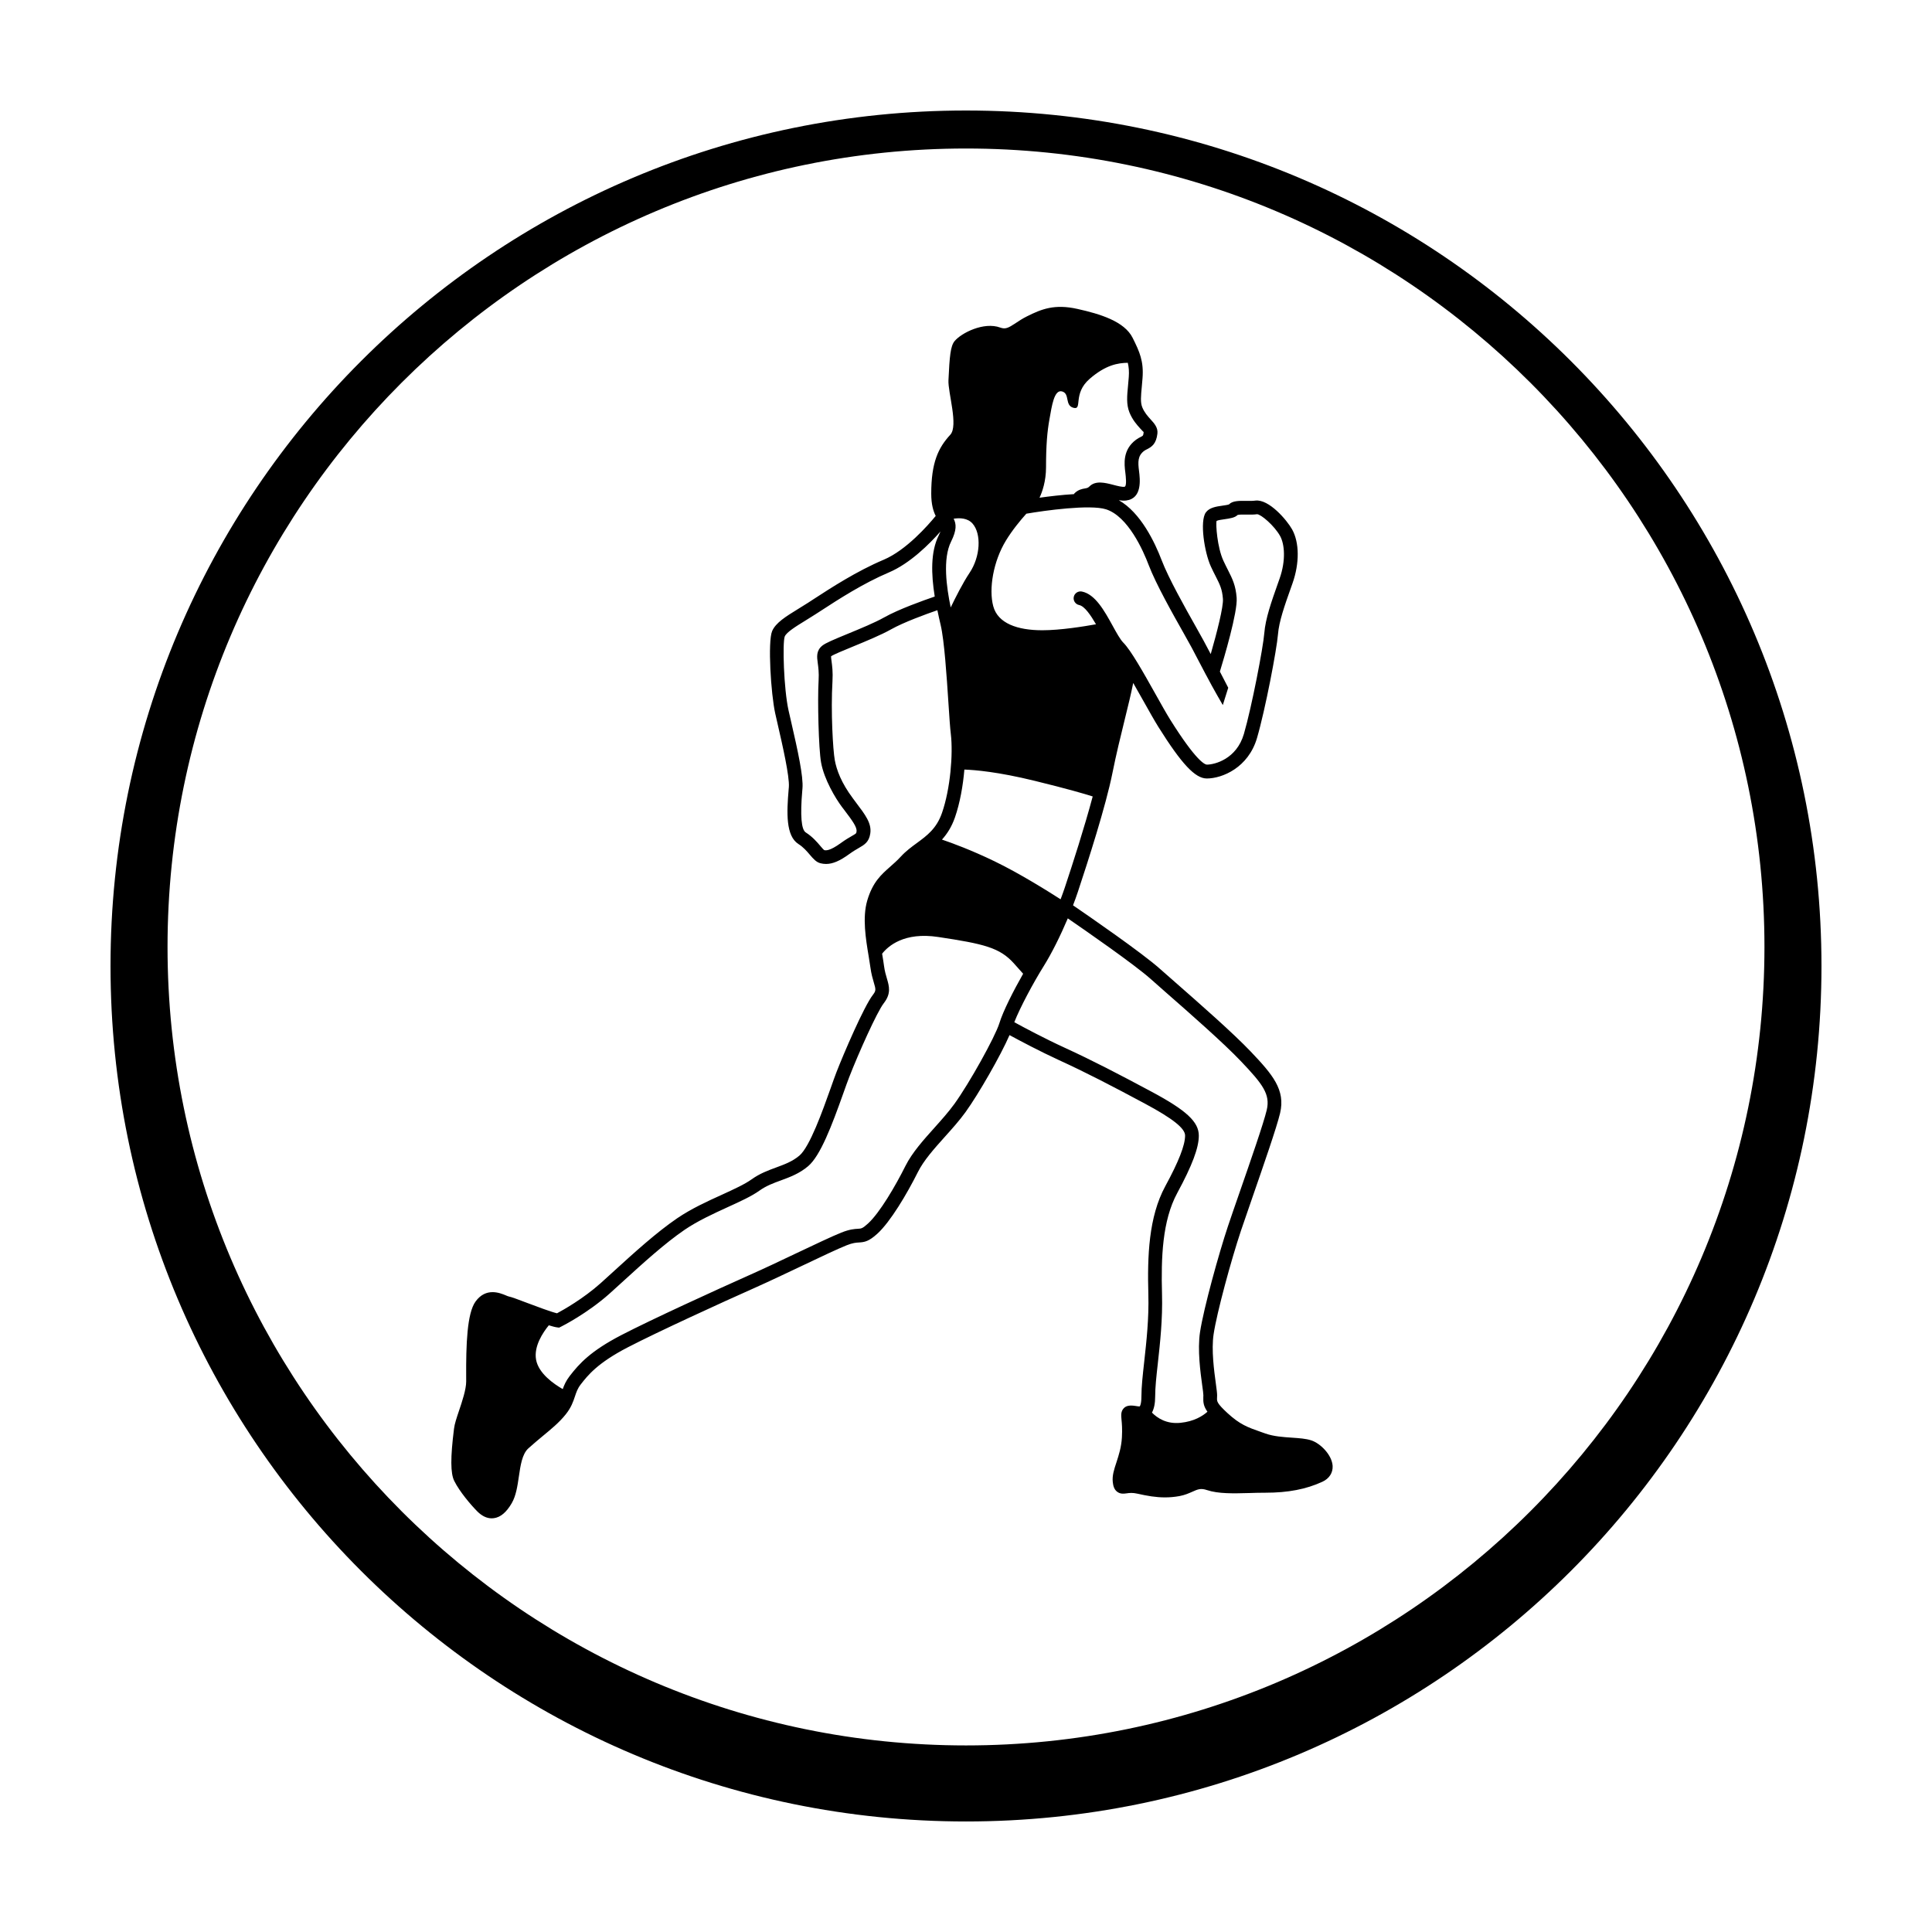 <?xml version="1.0" encoding="UTF-8"?>
<!-- Uploaded to: ICON Repo, www.svgrepo.com, Generator: ICON Repo Mixer Tools -->
<svg fill="#000000" width="800px" height="800px" version="1.1" viewBox="144 144 512 512" xmlns="http://www.w3.org/2000/svg">
 <path d="m491.49 525.71c-1.414-0.465-3.231-0.586-5.141-0.715-2.273-0.152-4.832-0.328-7.012-1.102l-1.203-0.422c-3.457-1.211-5.535-1.945-8.828-4.977-2.84-2.625-2.82-3.125-2.777-4.035l0.02-0.719c0-0.527-0.137-1.641-0.336-3.066-0.453-3.344-1.223-8.938-0.594-13.09 0.855-5.727 4.656-19.668 7.234-27.398 0.73-2.176 1.828-5.371 3.062-8.902 2.867-8.281 6.449-18.582 7.324-22.297 1.457-6.191-1.996-10.219-7.754-16.281-4.664-4.914-13.539-12.691-20.016-18.375-1.602-1.406-3.031-2.644-4.144-3.641-4.758-4.238-18.762-13.898-22.965-16.773 0.453-1.195 0.898-2.379 1.266-3.508 2.684-8.066 7.453-22.887 9.184-31.57 0.996-4.988 2.195-9.844 3.25-14.133 0.887-3.594 1.684-6.848 2.231-9.613 0-0.035 0.012-0.066 0.02-0.105 0.906 1.578 1.82 3.199 2.672 4.715 1.543 2.75 2.973 5.297 4.012 6.957 6.156 9.812 9.742 13.645 12.816 13.645 4.09 0 11.02-2.863 13.316-10.75 2.191-7.496 5.231-23.453 5.551-27.457 0.262-3.391 1.785-7.703 3.406-12.258l0.453-1.281c1.867-5.301 1.832-10.777-0.121-14.277-1.328-2.379-6.144-8.105-9.77-7.617-0.715 0.102-1.535 0.082-2.344 0.066-1.891-0.016-3.656-0.055-4.609 0.938-0.25 0.121-1.117 0.246-1.691 0.328-1.715 0.242-3.488 0.5-4.438 1.797-1.672 2.293-0.379 10.629 1.34 14.359 0.465 1.004 0.875 1.832 1.266 2.578 1.109 2.188 1.723 3.391 1.918 5.984 0.16 2.035-1.582 8.891-3.234 14.621-0.715-1.355-1.371-2.594-1.859-3.5-0.488-0.906-1.211-2.195-2.074-3.727-2.891-5.125-7.246-12.863-9.082-17.672-1.812-4.746-5.551-12.586-11.34-15.871 0.676 0.102 1.32 0.152 1.949 0.07 4.309-0.539 3.672-5.644 3.406-7.82-0.309-2.394-0.363-4.055 1.387-5.352 0.25-0.18 0.492-0.293 0.715-0.402 1.281-0.645 2.457-1.445 2.769-4.156 0.18-1.582-0.82-2.684-1.793-3.754-0.77-0.852-1.656-1.824-2.223-3.223-0.52-1.289-0.359-2.953-0.121-5.477 0.07-0.684 0.133-1.422 0.191-2.227 0.348-4.488-0.77-6.988-2.621-10.695-2.188-4.375-8.625-6.328-14.637-7.664-6.051-1.352-9.5 0.031-13.383 1.977-1.145 0.57-2.102 1.199-2.953 1.77-1.961 1.293-2.727 1.707-4.133 1.188-4.336-1.578-10.27 1.426-12.07 3.586-1.098 1.328-1.336 4.035-1.633 10.375-0.16 3.25 2.684 12.066 0.484 14.453-3.211 3.477-5.047 7.402-5.047 15.609 0 2.852 0.551 4.648 1.184 5.906-2.019 2.465-7.801 9.07-13.766 11.598-7.168 3.027-13.98 7.457-18.488 10.387l-1.566 1.02c-0.898 0.578-1.773 1.113-2.602 1.621-3.336 2.055-5.969 3.68-6.922 5.883-1.199 2.797-0.332 16.656 0.812 21.82l0.695 3.062c1.18 5.117 3.148 13.699 2.918 16.473l-0.055 0.641c-0.527 6.133-0.77 12.297 2.594 14.438 1.316 0.836 2.231 1.914 3.043 2.867 0.891 1.047 1.672 1.949 2.797 2.231 0.492 0.121 0.969 0.188 1.473 0.188 1.785 0 3.672-0.816 6.137-2.609 1.062-0.77 1.898-1.254 2.551-1.629 1.465-0.84 2.719-1.566 3.043-3.856 0.387-2.676-1.281-4.875-3.812-8.219l-0.785-1.059c-3.129-4.176-4.348-7.594-4.816-10.176-0.48-2.648-1.082-12.816-0.609-20.883 0.145-2.445-0.086-4.106-0.25-5.332-0.07-0.516-0.16-1.145-0.125-1.266 0.543-0.43 3.481-1.633 5.84-2.602 3.461-1.426 7.387-3.043 10.047-4.535 3.367-1.898 9.254-4.031 12.289-5.082 0.277 1.32 0.555 2.629 0.867 3.914 0.973 4.125 1.598 13.602 2.051 20.523 0.238 3.637 0.441 6.758 0.656 8.488 0.598 5.16-0.117 14.348-2.352 20.793-1.441 4.152-3.965 6.004-6.641 7.969-1.426 1.047-2.902 2.125-4.231 3.566-1.004 1.09-1.961 1.93-2.852 2.715-2.387 2.102-4.644 4.09-6.082 8.961-1.336 4.535-0.387 10.23 0.379 14.812 0.18 1.09 0.348 2.098 0.469 3.004 0.223 1.656 0.594 2.902 0.883 3.898 0.527 1.793 0.641 2.16-0.207 3.25-2.43 3.129-7.848 15.801-9.691 20.547-0.438 1.145-0.977 2.644-1.57 4.336-2.055 5.773-5.481 15.422-8.246 17.758-1.859 1.57-3.93 2.324-6.125 3.133-2.133 0.789-4.336 1.582-6.539 3.16-1.82 1.309-4.742 2.644-7.84 4.062-3.836 1.738-8.176 3.723-11.914 6.273-5.481 3.738-11.43 9.152-16.688 13.945-1.254 1.145-2.453 2.238-3.586 3.254-4.606 4.109-9.879 7.074-11.547 7.965-1.656-0.398-5.305-1.773-7.812-2.715-2.75-1.043-4.219-1.594-4.934-1.734-0.238-0.047-0.516-0.172-0.832-0.309-1.57-0.648-5.25-2.156-8.004 1.633-2.266 3.113-2.535 11.441-2.488 19.973l0.004 1.195c0 2.144-1.074 5.332-1.941 7.894-0.598 1.797-1.129 3.352-1.285 4.637-0.969 7.691-0.945 11.84 0.066 13.859 1.426 2.863 4.449 6.402 6.121 8.082 1.219 1.211 2.492 1.82 3.805 1.82 0.188 0 0.371-0.012 0.555-0.039 1.777-0.23 3.336-1.543 4.758-3.988 1.145-1.984 1.512-4.551 1.879-7.043 0.422-2.926 0.867-5.953 2.488-7.441 1.301-1.188 2.602-2.258 3.836-3.289 2.277-1.875 4.422-3.648 6.09-5.742 1.473-1.832 1.988-3.402 2.453-4.781 0.367-1.113 0.691-2.082 1.527-3.16 1.855-2.383 4.394-5.648 12.484-9.84 7.914-4.102 24.859-11.859 33.684-15.781 3.797-1.691 8.312-3.844 12.523-5.836 4.805-2.289 9.352-4.445 11.758-5.41 1.664-0.664 2.519-0.707 3.266-0.75 1.551-0.09 2.648-0.293 4.891-2.324 3.477-3.168 7.836-10.523 10.758-16.359 1.535-3.066 4.242-6.098 7.098-9.285 1.918-2.137 3.898-4.332 5.531-6.602 3.387-4.695 9.301-14.965 11.645-20.391 2.711 1.473 8.031 4.301 13.203 6.676 7.144 3.266 13.992 6.828 22.723 11.508 7.336 3.934 10.602 6.531 10.602 8.434 0 2.543-1.656 6.82-5.254 13.438-4.414 8.141-4.762 18.57-4.484 28.613 0.176 6.457-0.5 12.5-1.09 17.828-0.395 3.586-0.746 6.68-0.746 9.215 0 2.207-0.441 2.676-0.43 2.676-0.188 0.055-0.77-0.051-1.074-0.098-1.516-0.258-2.551-0.105-3.211 0.637-0.754 0.82-0.672 1.793-0.559 3.039 0.098 0.961 0.227 2.43 0.105 4.606-0.141 2.644-0.84 4.766-1.449 6.644-0.629 1.895-1.164 3.535-0.973 5.219 0.105 0.953 0.316 1.926 1.137 2.562 0.855 0.672 1.789 0.543 2.551 0.441 0.699-0.102 1.566-0.211 2.891 0.098 2.535 0.578 4.852 0.977 7.246 0.977 1.238 0 2.516-0.105 3.848-0.348 1.406-0.262 2.457-0.73 3.406-1.148 1.426-0.641 2.223-1.008 3.898-0.438 3.027 1.004 6.973 0.891 11.16 0.781 1.406-0.051 2.856-0.086 4.328-0.086 5.984 0 10.781-0.922 15.078-2.902 1.828-0.84 2.816-2.387 2.719-4.211-0.176-2.832-3.133-5.922-5.664-6.762zm-43.082-231.98c1.934 5.066 6.383 12.953 9.332 18.172 0.836 1.496 1.559 2.766 2.031 3.656 0.945 1.758 2.488 4.707 3.91 7.445 0.012 0.004 0.02 0.016 0.023 0.023 1.77 3.414 4.352 7.824 4.352 7.824l1.438-4.59s-0.578-1.125-2.215-4.281c1.027-3.359 4.742-15.781 4.445-19.566-0.258-3.301-1.113-4.996-2.301-7.344-0.363-0.715-0.762-1.508-1.203-2.457-1.664-3.602-2.051-9.715-1.824-10.555 0.309-0.203 1.438-0.363 2.121-0.457 1.41-0.203 2.75-0.395 3.441-1.117 0.332-0.145 1.512-0.125 2.293-0.109 0.992 0.02 2.023 0.02 2.891-0.102 1.02 0.016 4.543 2.992 6.098 5.773 1.176 2.109 1.586 6.418-0.133 11.285l-0.449 1.27c-1.699 4.797-3.305 9.332-3.606 13.195-0.297 3.785-3.32 19.547-5.41 26.719-1.949 6.66-7.75 8.117-9.812 8.117-0.535-0.016-2.836-0.938-9.719-11.926-1.012-1.629-2.414-4.121-3.914-6.805-3.203-5.707-6.519-11.613-8.516-13.602-0.812-0.816-1.84-2.684-2.832-4.488-2.156-3.91-4.59-8.332-8.133-9.047-0.988-0.195-1.961 0.438-2.156 1.426-0.207 0.988 0.441 1.949 1.426 2.152 1.445 0.293 3.062 2.695 4.465 5.098-3.109 0.562-9.422 1.586-14.223 1.586-6.621 0-11.805-1.824-13.012-6.398-1.219-4.559 0.012-11.863 3.352-17.348 1.691-2.777 3.777-5.309 5.422-7.144 4.891-0.848 16.883-2.5 21.113-1.164 5.852 1.875 9.863 10.945 11.305 14.758zm-52.461 11.246c-1.109-5.316-2.18-12.898 0.109-17.469 1.512-3.039 1.387-4.648 0.672-6.047 1.637-0.25 3.688-0.188 4.992 1.273 2.434 2.742 2.09 8.828-0.781 13.082-1.77 2.644-3.738 6.555-4.992 9.16zm51.137-46.496c-0.105 0.973-0.141 0.992-0.77 1.305-0.387 0.195-0.812 0.414-1.25 0.742-3.598 2.656-3.129 6.457-2.836 8.734 0.105 0.902 0.457 3.656-0.242 3.742-0.656 0.086-1.855-0.227-2.926-0.508-2.215-0.574-4.727-1.215-6.348 0.418-0.398 0.395-0.66 0.434-1.23 0.535-0.699 0.121-1.754 0.301-2.734 1.289-0.066 0.059-0.09 0.141-0.137 0.211-3.223 0.188-6.535 0.59-9.129 0.953 0.727-1.547 1.727-4.367 1.727-8.082 0-5.785 0.309-9.438 0.918-12.781 0.605-3.344 1.203-7.914 3.344-7.305 2.137 0.609 0.613 3.742 3.047 4.348 2.438 0.609-0.312-3.727 4.254-7.688 4.273-3.699 7.473-4.203 10.105-4.254 0.273 1.152 0.371 2.309 0.258 3.797l-0.188 2.172c-0.273 2.828-0.484 5.062 0.363 7.176 0.812 2.012 2.023 3.352 2.91 4.324 0.344 0.367 0.793 0.871 0.863 0.871zm-68.777 49.141c-2.473 1.395-6.289 2.961-9.652 4.348-3.809 1.57-5.844 2.422-6.727 3.125-1.664 1.336-1.438 3.004-1.215 4.621 0.152 1.125 0.348 2.523 0.227 4.613-0.309 5.144-0.004 18.129 0.656 21.75 0.812 4.488 3.828 9.496 5.488 11.715l0.805 1.059c1.898 2.519 3.273 4.336 3.102 5.5-0.07 0.527-0.07 0.527-1.254 1.203-0.734 0.422-1.676 0.969-2.883 1.844-3.043 2.211-4.039 1.969-4.418 1.891-0.203-0.121-0.691-0.695-1.047-1.113-0.875-1.039-2.086-2.445-3.859-3.578-1.18-0.746-1.484-4.465-0.922-11.043l0.055-0.656c0.258-3.094-1.199-9.801-2.996-17.598l-0.695-3.039c-1.27-5.715-1.633-17.926-1.012-19.582 0.488-1.145 2.91-2.641 5.481-4.223 0.84-0.52 1.734-1.066 2.644-1.656l1.594-1.027c4.398-2.863 11.055-7.184 17.922-10.09 5.566-2.359 10.762-7.562 13.648-10.844-0.125 0.309-0.258 0.605-0.473 1.043-2.18 4.348-2.016 10.23-1.062 16.207-2.926 1.004-9.543 3.352-13.406 5.531zm18.758 53.02c1.34-3.859 2.141-8.43 2.504-12.699 2.801 0.102 8.922 0.605 18.582 2.973 8.68 2.121 13.246 3.457 15.426 4.152-2.172 8.152-5.379 18.098-7.406 24.184-0.332 0.992-0.711 2.031-1.102 3.074-3.215-2.066-10.812-6.84-17.566-10.102-6.086-2.941-11.23-4.828-13.871-5.723 1.344-1.488 2.559-3.34 3.434-5.859zm-0.168 75.945c-1.527 2.109-3.438 4.242-5.281 6.301-2.902 3.234-5.898 6.578-7.656 10.082-2.641 5.289-6.832 12.469-9.945 15.289-1.441 1.309-1.762 1.34-2.641 1.379-0.926 0.055-2.191 0.121-4.414 1.012-2.516 1.004-7.109 3.199-11.961 5.492-4.191 1.996-8.676 4.121-12.449 5.793-8.855 3.949-25.895 11.734-33.883 15.875-8.137 4.223-11.125 7.531-13.695 10.852-0.969 1.25-1.465 2.402-1.84 3.465-2.328-1.34-6.418-4.133-7.07-7.812-0.621-3.531 1.777-7.133 3.379-9.098 0.883 0.273 1.656 0.484 2.18 0.551l0.555 0.066 0.492-0.242c0.281-0.141 6.984-3.512 12.883-8.785 1.137-1.031 2.352-2.141 3.617-3.281 5.164-4.707 11.012-10.035 16.277-13.629 3.481-2.367 7.672-4.281 11.371-5.977 3.402-1.551 6.34-2.887 8.438-4.387 1.797-1.285 3.68-1.98 5.672-2.707 2.402-0.887 4.883-1.785 7.234-3.773 3.254-2.762 6.273-10.723 9.332-19.336 0.59-1.652 1.109-3.125 1.543-4.231 2.453-6.312 7.379-17.324 9.18-19.633 1.996-2.562 1.422-4.484 0.828-6.519-0.273-0.922-0.586-1.969-0.77-3.356-0.121-0.941-0.297-1.988-0.484-3.113-0.012-0.047-0.02-0.086-0.02-0.121 1.602-2.039 5.836-5.793 14.832-4.438 12.172 1.828 16.344 2.828 20.094 7.004 1.133 1.273 1.898 2.133 2.445 2.742-2.516 4.434-5.316 9.883-6.312 13.156-1.152 3.656-7.934 15.848-11.93 21.379zm53.945 68.66c0.574-5.184 1.293-11.633 1.102-18.328-0.258-9.547 0.051-19.402 4.047-26.773 3.945-7.285 5.707-11.969 5.707-15.184 0-3.652-3.273-6.695-12.535-11.656-8.797-4.711-15.695-8.293-22.938-11.613-5.352-2.449-10.934-5.43-13.426-6.801 1.551-3.953 5.055-10.48 7.828-14.918 2.082-3.332 4.383-7.961 6.348-12.594 4.812 3.301 17.617 12.191 21.938 16.031 1.109 0.992 2.543 2.246 4.156 3.672 6.066 5.309 15.23 13.352 19.781 18.148 5.758 6.055 7.836 8.73 6.848 12.93-0.832 3.523-4.379 13.734-7.227 21.926-1.238 3.559-2.352 6.766-3.078 8.957-2.309 6.906-6.41 21.602-7.379 28.012-0.699 4.672 0.105 10.594 0.59 14.121 0.168 1.203 0.301 2.125 0.301 2.578l-0.016 0.551c-0.051 1.34 0.074 2.379 1.094 3.82-1.258 1.129-3.535 2.578-7.16 2.938-3.734 0.383-6.191-1.328-7.543-2.707 0.551-1.027 0.852-2.414 0.852-4.293-0.004-2.352 0.32-5.356 0.711-8.816zm-50.844-331.96c-125.21 0-226.71 101.5-226.71 226.71 0 125.22 101.5 226.71 226.71 226.71 125.22 0 226.71-101.5 226.71-226.71-0.004-125.21-101.5-226.71-226.71-226.71zm0 433.27c-116.68 0-211.6-94.922-211.6-211.6 0-116.68 94.922-211.6 211.6-211.6 116.68 0 211.6 94.922 211.6 211.6-0.004 116.68-94.926 211.6-211.6 211.6z"/>
</svg>
